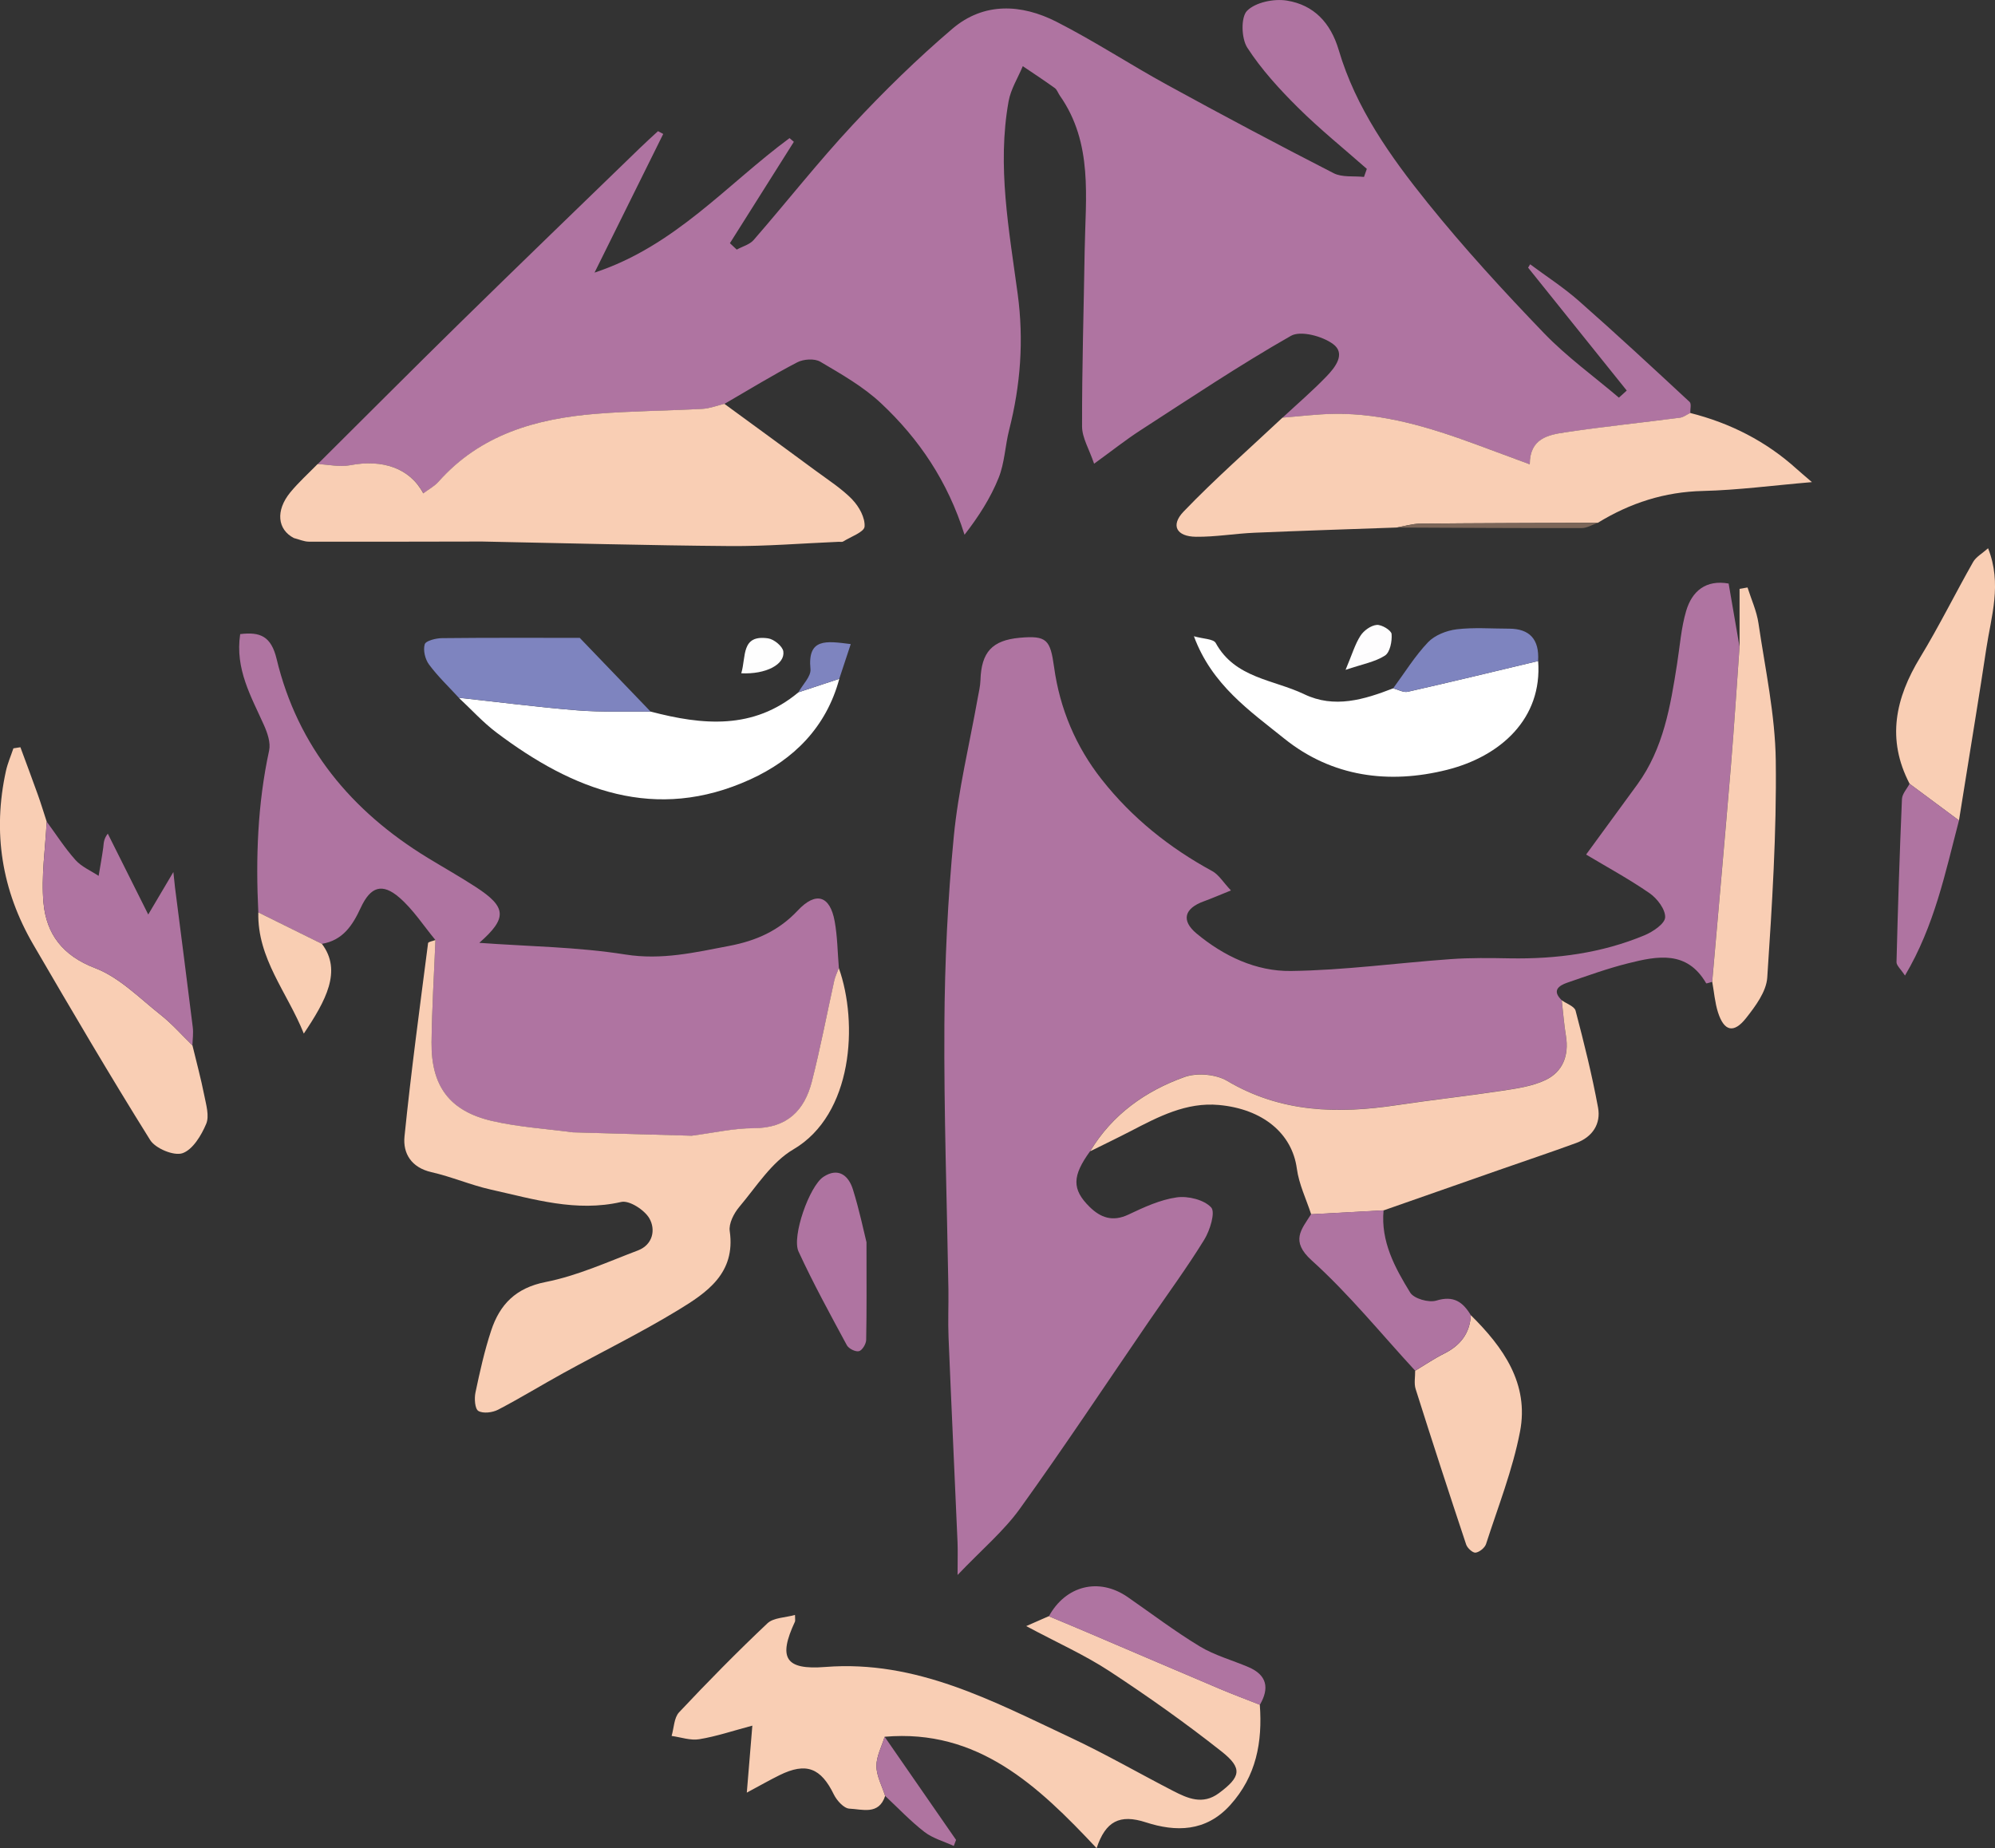<svg xmlns="http://www.w3.org/2000/svg" id="Capa_2" data-name="Capa 2" viewBox="0 0 435.89 403.84"><rect x="0" y="0" width="435.89" height="403.84" fill="#333333" stroke="none"/><defs><style>      .cls-1 {        fill: #f9ceb4;      }      .cls-2 {        fill: #f9ceb3;      }      .cls-3 {        fill: #fff;      }      .cls-4 {        fill: #7c6659;      }      .cls-5 {        fill: #af74a1;      }      .cls-6 {        fill: #af74a0;      }      .cls-7 {        fill: #9c6e88;      }      .cls-8 {        fill: #7e84bf;      }      .cls-9 {        fill: #fefdfe;      }      .cls-10 {        fill: #fefefe;      }    </style></defs><g id="Capa_1-2" data-name="Capa 1"><g><path class="cls-5" d="m69.41,101.41c10.4-10.33,20.74-20.72,31.21-30.99,13-12.75,26.11-25.39,39.18-38.06,1.3-1.26,2.64-2.47,3.97-3.7.38.2.76.41,1.14.61-4.87,9.83-9.73,19.65-15.01,30.3,17.64-5.82,28.97-19.34,42.61-29.39.31.27.63.54.94.81-4.66,7.38-9.31,14.77-13.97,22.15.5.47,1,.93,1.49,1.4,1.25-.69,2.82-1.09,3.7-2.1,7.25-8.34,14.09-17.06,21.62-25.14,6.87-7.38,14.13-14.48,21.8-21.02,6.87-5.85,15.09-5.42,22.75-1.52,8.27,4.21,16.06,9.34,24.21,13.8,12.02,6.59,24.13,13.03,36.33,19.28,1.86.96,4.41.58,6.64.82.21-.59.41-1.18.62-1.76-5.04-4.45-10.3-8.68-15.06-13.41-4.05-4.02-7.98-8.32-11.06-13.08-1.3-2.01-1.43-6.67-.04-8.06,1.86-1.86,5.88-2.68,8.7-2.22,5.87.95,9.55,4.82,11.32,10.8,3.73,12.65,11.29,23.28,19.39,33.35,7.97,9.91,16.61,19.32,25.43,28.49,4.98,5.18,10.9,9.44,16.4,14.12.57-.52,1.14-1.03,1.71-1.55-7.18-8.95-14.37-17.9-21.55-26.85.15-.25.29-.49.44-.74,3.56,2.65,7.32,5.07,10.64,8,8.2,7.22,16.21,14.65,24.21,22.08.43.4.11,1.6.14,2.42-.74.36-1.46.93-2.24,1.03-8.36,1.09-16.74,1.96-25.07,3.2-3.73.56-7.75,1.35-7.75,6.99-4.18-1.55-8-2.98-11.84-4.39-9.97-3.66-20.08-6.78-30.85-6.64-3.78.05-7.56.54-11.34.83,3.2-2.97,6.52-5.82,9.55-8.96,1.93-1.99,4.37-5.04,1.47-7.15-2.36-1.72-7.06-2.98-9.19-1.77-11.22,6.39-21.98,13.6-32.83,20.61-3.25,2.1-6.3,4.53-10.17,7.33-1.07-3.18-2.63-5.67-2.63-8.16-.03-12.8.37-25.6.57-38.4.18-11.61,1.88-23.47-5.43-33.88-.38-.54-.6-1.29-1.1-1.65-2.29-1.65-4.65-3.2-6.99-4.78-1.06,2.55-2.62,5.01-3.1,7.67-2.55,14.17.11,28.17,1.99,42.14,1.36,10.1.62,19.89-1.87,29.67-.88,3.46-.98,7.19-2.29,10.46-1.76,4.39-4.35,8.44-7.46,12.45-3.65-11.65-9.93-20.94-18.25-28.74-3.87-3.63-8.66-6.35-13.27-9.07-1.25-.74-3.67-.58-5.04.14-5.4,2.81-10.61,6.02-15.88,9.07-1.59.38-3.17,1.01-4.78,1.1-7.75.42-15.54.46-23.27,1.08-13.09,1.06-25.24,4.5-34.4,14.83-.89,1-2.16,1.67-3.34,2.56-2.93-5.54-8.93-7.5-15.95-6.16-2.28.44-4.76-.14-7.14-.25Z"></path><path class="cls-5" d="m374.1,214.54c-.46.11-1.26.43-1.32.31-4.19-7.23-10.65-5.96-17-4.37-4.52,1.13-8.94,2.73-13.36,4.25-1.9.66-3.36,1.75-1.2,3.82.3,2.61.5,5.23.92,7.82.69,4.28-.7,7.83-4.51,9.63-2.89,1.37-6.28,1.84-9.5,2.33-7.64,1.16-15.32,1.99-22.96,3.14-12.89,1.94-25.33,1.66-37.05-5.3-2.46-1.46-6.58-1.83-9.28-.86-8.55,3.05-15.81,8.2-20.64,16.21-3.96,5.44-4.02,8.35-.16,12.17,2.44,2.41,5.07,3.34,8.51,1.71,3.38-1.6,6.93-3.25,10.56-3.76,2.46-.35,5.97.52,7.52,2.2.96,1.05-.26,5.01-1.51,7.04-3.76,6.11-8.03,11.92-12.09,17.84-9.36,13.67-18.51,27.49-28.18,40.93-3.53,4.91-8.32,8.93-13.63,14.5,0-3.44.07-5.34-.01-7.22-.64-14.89-1.35-29.77-1.96-44.66-.15-3.52.02-7.05-.03-10.57-.32-19.27-1-38.53-.88-57.79.08-13.7.73-27.45,2.05-41.08.98-10.18,3.44-20.23,5.24-30.33.23-1.29.55-2.58.59-3.87.19-6.13,2.55-8.72,8.57-9.27,5.95-.54,6.69.45,7.52,6.43,1.25,9.05,4.73,17.34,10.42,24.55,6.6,8.38,14.77,14.91,24.14,20.01,1.43.78,2.38,2.43,4.08,4.22-2.44.98-4.17,1.74-5.93,2.38-4.28,1.55-4.98,4.19-1.6,7.02,5.96,4.96,13.03,8.3,20.62,8.2,11.65-.15,23.27-1.76,34.92-2.59,4.31-.31,8.65-.25,12.97-.17,10.13.17,20.01-1.13,29.4-5.05,1.82-.76,4.42-2.51,4.49-3.9.08-1.73-1.72-4.11-3.37-5.26-4.53-3.14-9.4-5.77-13.9-8.47,3.71-5.08,7.47-10.2,11.2-15.33,5.71-7.86,7.23-17.1,8.68-26.36.61-3.85.88-7.8,1.97-11.51,1.28-4.38,4.33-6.9,9.29-6.02.8,4.62,1.59,9.21,2.38,13.79-.62,8.69-1.16,17.38-1.89,26.06-1.31,15.73-2.72,31.45-4.09,47.17Z"></path><path class="cls-5" d="m95.13,205.4c-2.59-3.12-4.84-6.65-7.87-9.27-3.73-3.23-6.29-2.43-8.44,2.22-1.8,3.89-3.92,7.12-8.49,7.89-4.63-2.29-9.26-4.58-13.89-6.87-.58-11.88-.17-23.68,2.36-35.37.37-1.69-.36-3.82-1.11-5.51-2.8-6.27-6.37-12.29-5.21-19.93,4.39-.54,6.77.48,7.96,5.43,4.61,19.2,16.33,33.26,32.99,43.44,3.49,2.13,7.05,4.13,10.48,6.36,6.81,4.41,6.98,6.81.81,12.23,10.78.79,21.47.89,31.92,2.55,7.96,1.26,15.19-.45,22.73-1.89,5.86-1.12,10.78-3.3,14.93-7.72,3.98-4.24,7.05-3.26,8.07,2.35.61,3.36.63,6.83.92,10.25-.34.91-.79,1.79-1,2.73-1.64,7.35-3.04,14.75-4.89,22.04-1.62,6.37-5.44,10.19-12.64,10.21-4.53,0-9.05,1.06-13.58,1.64-8.68-.25-17.35-.5-26.03-.74-5.88-.79-11.86-1.15-17.62-2.48-9.3-2.15-13.35-7.6-13.24-17.18.08-7.46.55-14.91.85-22.36Z"></path><path class="cls-1" d="m151.17,248.16c4.53-.58,9.05-1.63,13.58-1.64,7.21-.02,11.02-3.84,12.64-10.21,1.86-7.29,3.26-14.69,4.89-22.04.21-.94.66-1.82,1-2.73,4.25,11.95,3.12,31.96-9.93,39.61-4.77,2.79-8.1,8.16-11.82,12.57-1.18,1.4-2.33,3.63-2.09,5.28,1.33,9.23-5.01,13.46-11.31,17.29-8.1,4.93-16.65,9.12-24.97,13.7-4.8,2.64-9.48,5.52-14.34,8.05-1.22.63-3.26.88-4.3.27-.76-.45-.91-2.7-.64-4,.96-4.57,1.98-9.16,3.44-13.58,1.89-5.71,5.37-9.31,11.92-10.6,6.9-1.36,13.49-4.37,20.13-6.89,3.29-1.25,3.93-4.57,2.5-7.03-1.07-1.84-4.38-3.97-6.13-3.57-9.88,2.27-19.11-.61-28.44-2.69-4.41-.98-8.63-2.82-13.04-3.82-4.38-1-6.26-4.09-5.88-7.81,1.43-14.11,3.34-28.17,5.15-42.24.04-.29,1.05-.45,1.61-.67-.3,7.45-.77,14.91-.85,22.36-.1,9.58,3.95,15.03,13.24,17.18,5.76,1.33,11.74,1.69,17.62,2.48,8.68.25,17.35.5,26.03.74Z"></path><path class="cls-1" d="m275.26,372.52c.59,8.11-.74,15.56-6.47,21.91-5.33,5.9-11.92,5.88-18.43,3.77-5.71-1.85-8.8-.25-10.76,5.65-12.82-13.67-25.94-26.11-46.31-24.35-.65,2.14-1.82,4.28-1.8,6.41.02,2.18,1.22,4.34,1.91,6.51-1.37,4.26-5.01,2.91-7.81,2.79-1.2-.05-2.74-1.76-3.39-3.07-2.84-5.84-6.05-7.11-11.87-4.25-2.15,1.06-4.23,2.25-7.16,3.82.42-5.03.78-9.46,1.21-14.64-4.25,1.13-7.87,2.36-11.6,2.97-1.92.32-4.02-.44-6.04-.72.52-1.75.52-3.98,1.64-5.17,6.25-6.65,12.66-13.17,19.3-19.44,1.33-1.25,3.86-1.22,6.02-1.83,0,.93.09,1.25-.01,1.47-3.67,7.87-2.21,10.6,6.64,9.9,19.9-1.56,36.57,7.46,53.58,15.43,7.61,3.57,14.92,7.79,22.4,11.65,3.22,1.66,6.48,3.1,9.99.51,4.77-3.54,5.28-5.42.63-9.1-7.88-6.23-16.12-12.06-24.53-17.58-5.39-3.53-11.36-6.19-18.18-9.84,2.14-.94,3.54-1.55,4.94-2.17,2.58,1.08,5.18,2.15,7.75,3.25,9.88,4.21,19.75,8.45,29.64,12.64,2.87,1.22,5.8,2.3,8.7,3.45Z"></path><path class="cls-1" d="m280.21,91.26c3.78-.29,7.55-.78,11.34-.83,10.77-.14,20.88,2.98,30.85,6.64,3.83,1.41,7.66,2.84,11.84,4.39,0-5.65,4.02-6.44,7.75-6.99,8.33-1.25,16.72-2.11,25.07-3.2.78-.1,1.49-.68,2.24-1.03,8.75,2.21,16.58,6.18,23.29,12.26.82.74,1.67,1.44,3.3,2.85-8.62.73-16.19,1.75-23.79,1.93-8.41.19-15.93,2.63-22.98,6.95-12.94.05-25.88.07-38.82.19-1.72.02-3.43.55-5.15.85-10.36.37-20.73.7-31.09,1.14-4.25.18-8.5.93-12.74.88-4.25-.04-5.62-2.48-2.71-5.51,6.88-7.16,14.37-13.73,21.61-20.53Z"></path><path class="cls-1" d="m238.21,251.54c4.83-8.01,12.09-13.16,20.64-16.21,2.7-.96,6.82-.6,9.28.86,11.73,6.96,24.16,7.24,37.05,5.3,7.64-1.15,15.32-1.98,22.96-3.14,3.22-.49,6.61-.96,9.5-2.33,3.81-1.8,5.2-5.35,4.51-9.63-.42-2.59-.62-5.21-.92-7.82,1.04.75,2.77,1.32,3.02,2.27,1.84,7.01,3.6,14.05,4.91,21.17.66,3.57-1.22,6.44-4.76,7.74-5.61,2.06-11.28,3.94-16.92,5.92-8.39,2.93-16.78,5.87-25.16,8.81-5.28.29-10.56.57-15.84.86-1.08-3.32-2.67-6.57-3.13-9.98-1.03-7.71-7.47-13.04-17.04-13.91-7.09-.65-13.2,2.56-19.26,5.71-2.92,1.51-5.88,2.93-8.82,4.39Z"></path><path class="cls-3" d="m142.16,155.49c11.33,2.97,22.42,4.04,32.29-4.21,2.98-.98,5.95-1.97,8.93-2.95-2.84,10.56-9.95,17.65-19.47,21.99-20.68,9.42-38.68,2.38-55.43-10.25-2.97-2.24-5.5-5.05-8.24-7.6,8.62.94,17.23,2.05,25.87,2.75,5.32.43,10.7.21,16.05.28Z"></path><path class="cls-3" d="m336.07,144.44c.96,12.59-8.22,20.84-19.93,23.78-12.65,3.17-25.1,1.57-35.55-6.84-7.53-6.06-15.81-11.73-19.73-22.35,2.04.59,4.27.56,4.77,1.48,4.22,7.7,12.63,7.97,19.32,11.18,6.6,3.17,13.09,1.18,19.44-1.28,1.07.27,2.24.97,3.21.75,9.51-2.15,18.98-4.45,28.46-6.71Z"></path><path class="cls-1" d="m42.05,228.43c.87,3.62,1.85,7.22,2.57,10.86.41,2.08,1.16,4.55.43,6.29-1.06,2.52-2.94,5.64-5.18,6.41-1.88.64-5.9-1.03-7.06-2.88-8.79-14.07-17.19-28.38-25.54-42.72-6.88-11.82-8.92-24.52-5.97-37.93.37-1.68,1.08-3.29,1.63-4.94.51-.08,1.02-.16,1.53-.24,1.28,3.47,2.58,6.93,3.82,10.4.69,1.93,1.28,3.89,1.92,5.84-.29,5.94-1.23,11.94-.69,17.8.63,6.77,4.16,11.5,11.28,14.22,5.31,2.03,9.7,6.57,14.32,10.22,2.5,1.98,4.64,4.43,6.94,6.66Z"></path><path class="cls-1" d="m374.1,214.54c1.37-15.72,2.78-31.44,4.09-47.17.72-8.68,1.26-17.38,1.89-26.06,0-4.21,0-8.43,0-12.64.58-.1,1.16-.2,1.74-.3.82,2.6,2,5.15,2.39,7.82,1.47,9.98,3.65,19.98,3.78,30,.2,15.8-.81,31.64-1.86,47.43-.21,3.07-2.59,6.26-4.64,8.86-2.69,3.4-4.79,2.86-6.11-1.23-.69-2.14-.86-4.46-1.27-6.7Z"></path><path class="cls-5" d="m42.05,228.43c-2.3-2.24-4.43-4.69-6.94-6.66-4.62-3.65-9.01-8.2-14.32-10.22-7.12-2.72-10.65-7.45-11.28-14.22-.54-5.86.4-11.86.69-17.8,2.08,2.82,3.98,5.81,6.31,8.41,1.32,1.47,3.34,2.32,5.04,3.45.34-2.06.73-4.12,1.01-6.19.12-.87.02-1.77.99-3.04,2.75,5.49,5.49,10.98,8.84,17.67,2.14-3.61,3.64-6.15,5.49-9.28.15,1.43.24,2.41.36,3.39,1.3,10.18,2.62,20.35,3.88,30.54.16,1.29-.04,2.63-.08,3.95Z"></path><path class="cls-1" d="m321.36,287.38c7.11,7.01,12.77,15,10.75,25.45-1.61,8.35-4.79,16.4-7.42,24.55-.27.83-1.44,1.78-2.29,1.89-.62.08-1.8-1-2.06-1.78-3.76-11.3-7.45-22.63-11.04-33.99-.38-1.21-.08-2.64-.1-3.97,2.1-1.26,4.14-2.66,6.33-3.75,3.51-1.76,5.62-4.38,5.83-8.38Z"></path><path class="cls-1" d="m417.23,171.26c-5.07-9.71-3.11-18.71,2.32-27.63,4.12-6.78,7.64-13.92,11.56-20.83.64-1.12,1.98-1.85,3.27-3,3.09,7.83.67,14.89-.39,21.94-1.49,9.95-3.15,19.88-4.73,29.82-.41,2.57-.82,5.14-1.24,7.72-3.6-2.67-7.2-5.34-10.79-8.01Z"></path><path class="cls-8" d="m142.16,155.49c-5.35-.07-10.72.15-16.05-.28-8.64-.69-17.25-1.81-25.87-2.75-2.19-2.39-4.57-4.65-6.5-7.25-.85-1.15-1.33-3.13-.94-4.43.24-.78,2.46-1.33,3.8-1.34,10.26-.11,20.53-.06,30.07-.06,5.45,5.67,10.46,10.88,15.47,16.1Z"></path><path class="cls-5" d="m321.36,287.38c-.21,4-2.32,6.62-5.83,8.38-2.19,1.1-4.22,2.49-6.33,3.75-7.47-8.1-14.45-16.74-22.6-24.09-4.72-4.26-2.26-6.73-.14-10.1,5.28-.29,10.56-.57,15.84-.86-.64,6.82,2.47,12.54,5.82,17.99.81,1.32,4.07,2.25,5.71,1.74,3.77-1.15,5.79.29,7.52,3.18Z"></path><path class="cls-5" d="m189.32,271.4c0,8.7.06,15.06-.07,21.41-.02.87-.88,2.28-1.58,2.44-.77.18-2.25-.56-2.65-1.32-3.64-6.75-7.34-13.5-10.55-20.46-1.51-3.28,2.38-14.29,5.43-16.31,3.21-2.12,5.49-.36,6.45,2.73,1.41,4.49,2.36,9.12,2.96,11.51Z"></path><path class="cls-5" d="m275.26,372.52c-2.9-1.15-5.83-2.23-8.7-3.45-9.89-4.19-19.76-8.43-29.64-12.64-2.58-1.1-5.17-2.16-7.75-3.25,3.62-6.64,10.87-8.61,17.24-4.19,5.22,3.62,10.3,7.48,15.72,10.76,3.27,1.98,7.1,3.01,10.65,4.53,4.06,1.74,4.61,4.6,2.49,8.24Z"></path><path class="cls-5" d="m417.23,171.26c3.6,2.67,7.2,5.34,10.79,8.01-2.98,11.35-5.31,22.94-11.8,33.9-.94-1.44-1.87-2.2-1.85-2.94.3-11.88.68-23.76,1.19-35.63.05-1.14,1.09-2.23,1.67-3.35Z"></path><path class="cls-8" d="m336.07,144.44c-9.48,2.26-18.95,4.56-28.46,6.71-.96.22-2.13-.48-3.21-.75,2.5-3.39,4.73-7.03,7.61-10.06,1.48-1.55,4.05-2.56,6.25-2.83,3.76-.45,7.62-.14,11.43-.14q6.82,0,6.37,7.05Z"></path><path class="cls-2" d="m56.44,199.37c4.63,2.29,9.26,4.58,13.89,6.87,4.47,5.9.84,12.45-3.95,19.61-3.6-9-10.18-16.38-9.94-26.48Z"></path><path class="cls-6" d="m193.4,392.43c-.69-2.17-1.89-4.34-1.91-6.51-.02-2.13,1.15-4.28,1.8-6.41,5.2,7.51,10.4,15.02,15.6,22.53-.17.44-.34.88-.5,1.32-2.16-1-4.59-1.65-6.42-3.07-3.05-2.36-5.73-5.21-8.56-7.85Z"></path><path class="cls-8" d="m183.38,148.32c-2.98.99-5.95,1.97-8.93,2.95.93-1.69,2.79-3.48,2.63-5.06-.67-6.82,3.41-6.15,8.8-5.47-.9,2.73-1.7,5.15-2.5,7.57Z"></path><path class="cls-9" d="m294,146.36c1.43-3.39,2.06-5.61,3.26-7.46.73-1.13,2.28-2.24,3.55-2.35,1.08-.09,3.17,1.18,3.24,1.99.13,1.57-.34,4-1.45,4.71-2.17,1.4-4.94,1.87-8.6,3.12Z"></path><path class="cls-10" d="m161.96,147.12c1.1-3.62-.1-8.5,5.87-7.63,1.27.18,3.16,1.73,3.32,2.85.4,2.83-3.8,5.05-9.19,4.78Z"></path><path class="cls-4" d="m305.14,115.28c1.72-.29,3.43-.83,5.15-.85,12.94-.12,25.88-.14,38.82-.19-1.17.4-2.34,1.15-3.51,1.15-13.49.03-26.97-.06-40.46-.12Z"></path><path class="cls-1" d="m186.27,109.19c-2.36-2.42-5.3-4.3-8.05-6.33-6.63-4.9-13.3-9.75-19.95-14.62-1.59.38-3.17,1.01-4.78,1.1-7.75.42-15.54.46-23.27,1.08-13.08,1.06-25.24,4.5-34.4,14.83-.89,1-2.16,1.67-3.34,2.56-2.93-5.54-8.93-7.5-15.95-6.16-2.28.44-4.76-.14-7.14-.25-2.01,2.06-4.17,4-5.99,6.22-3.22,3.95-2.79,8.09.81,9.95,1.09.27,2.17.78,3.26.79,12.62.03,25.24-.01,37.85-.03,18.07.35,36.13.85,54.2.99,7.91.06,15.82-.6,23.73-.93.33-.01.74.08.98-.07,1.67-1.05,4.59-2.06,4.67-3.26.14-1.92-1.2-4.37-2.66-5.87Z"></path><path class="cls-7" d="m151.17,248.16c-8.68-.25-17.35-.5-26.03-.74,8.68.25,17.35.5,26.03.74Z"></path></g></g></svg>